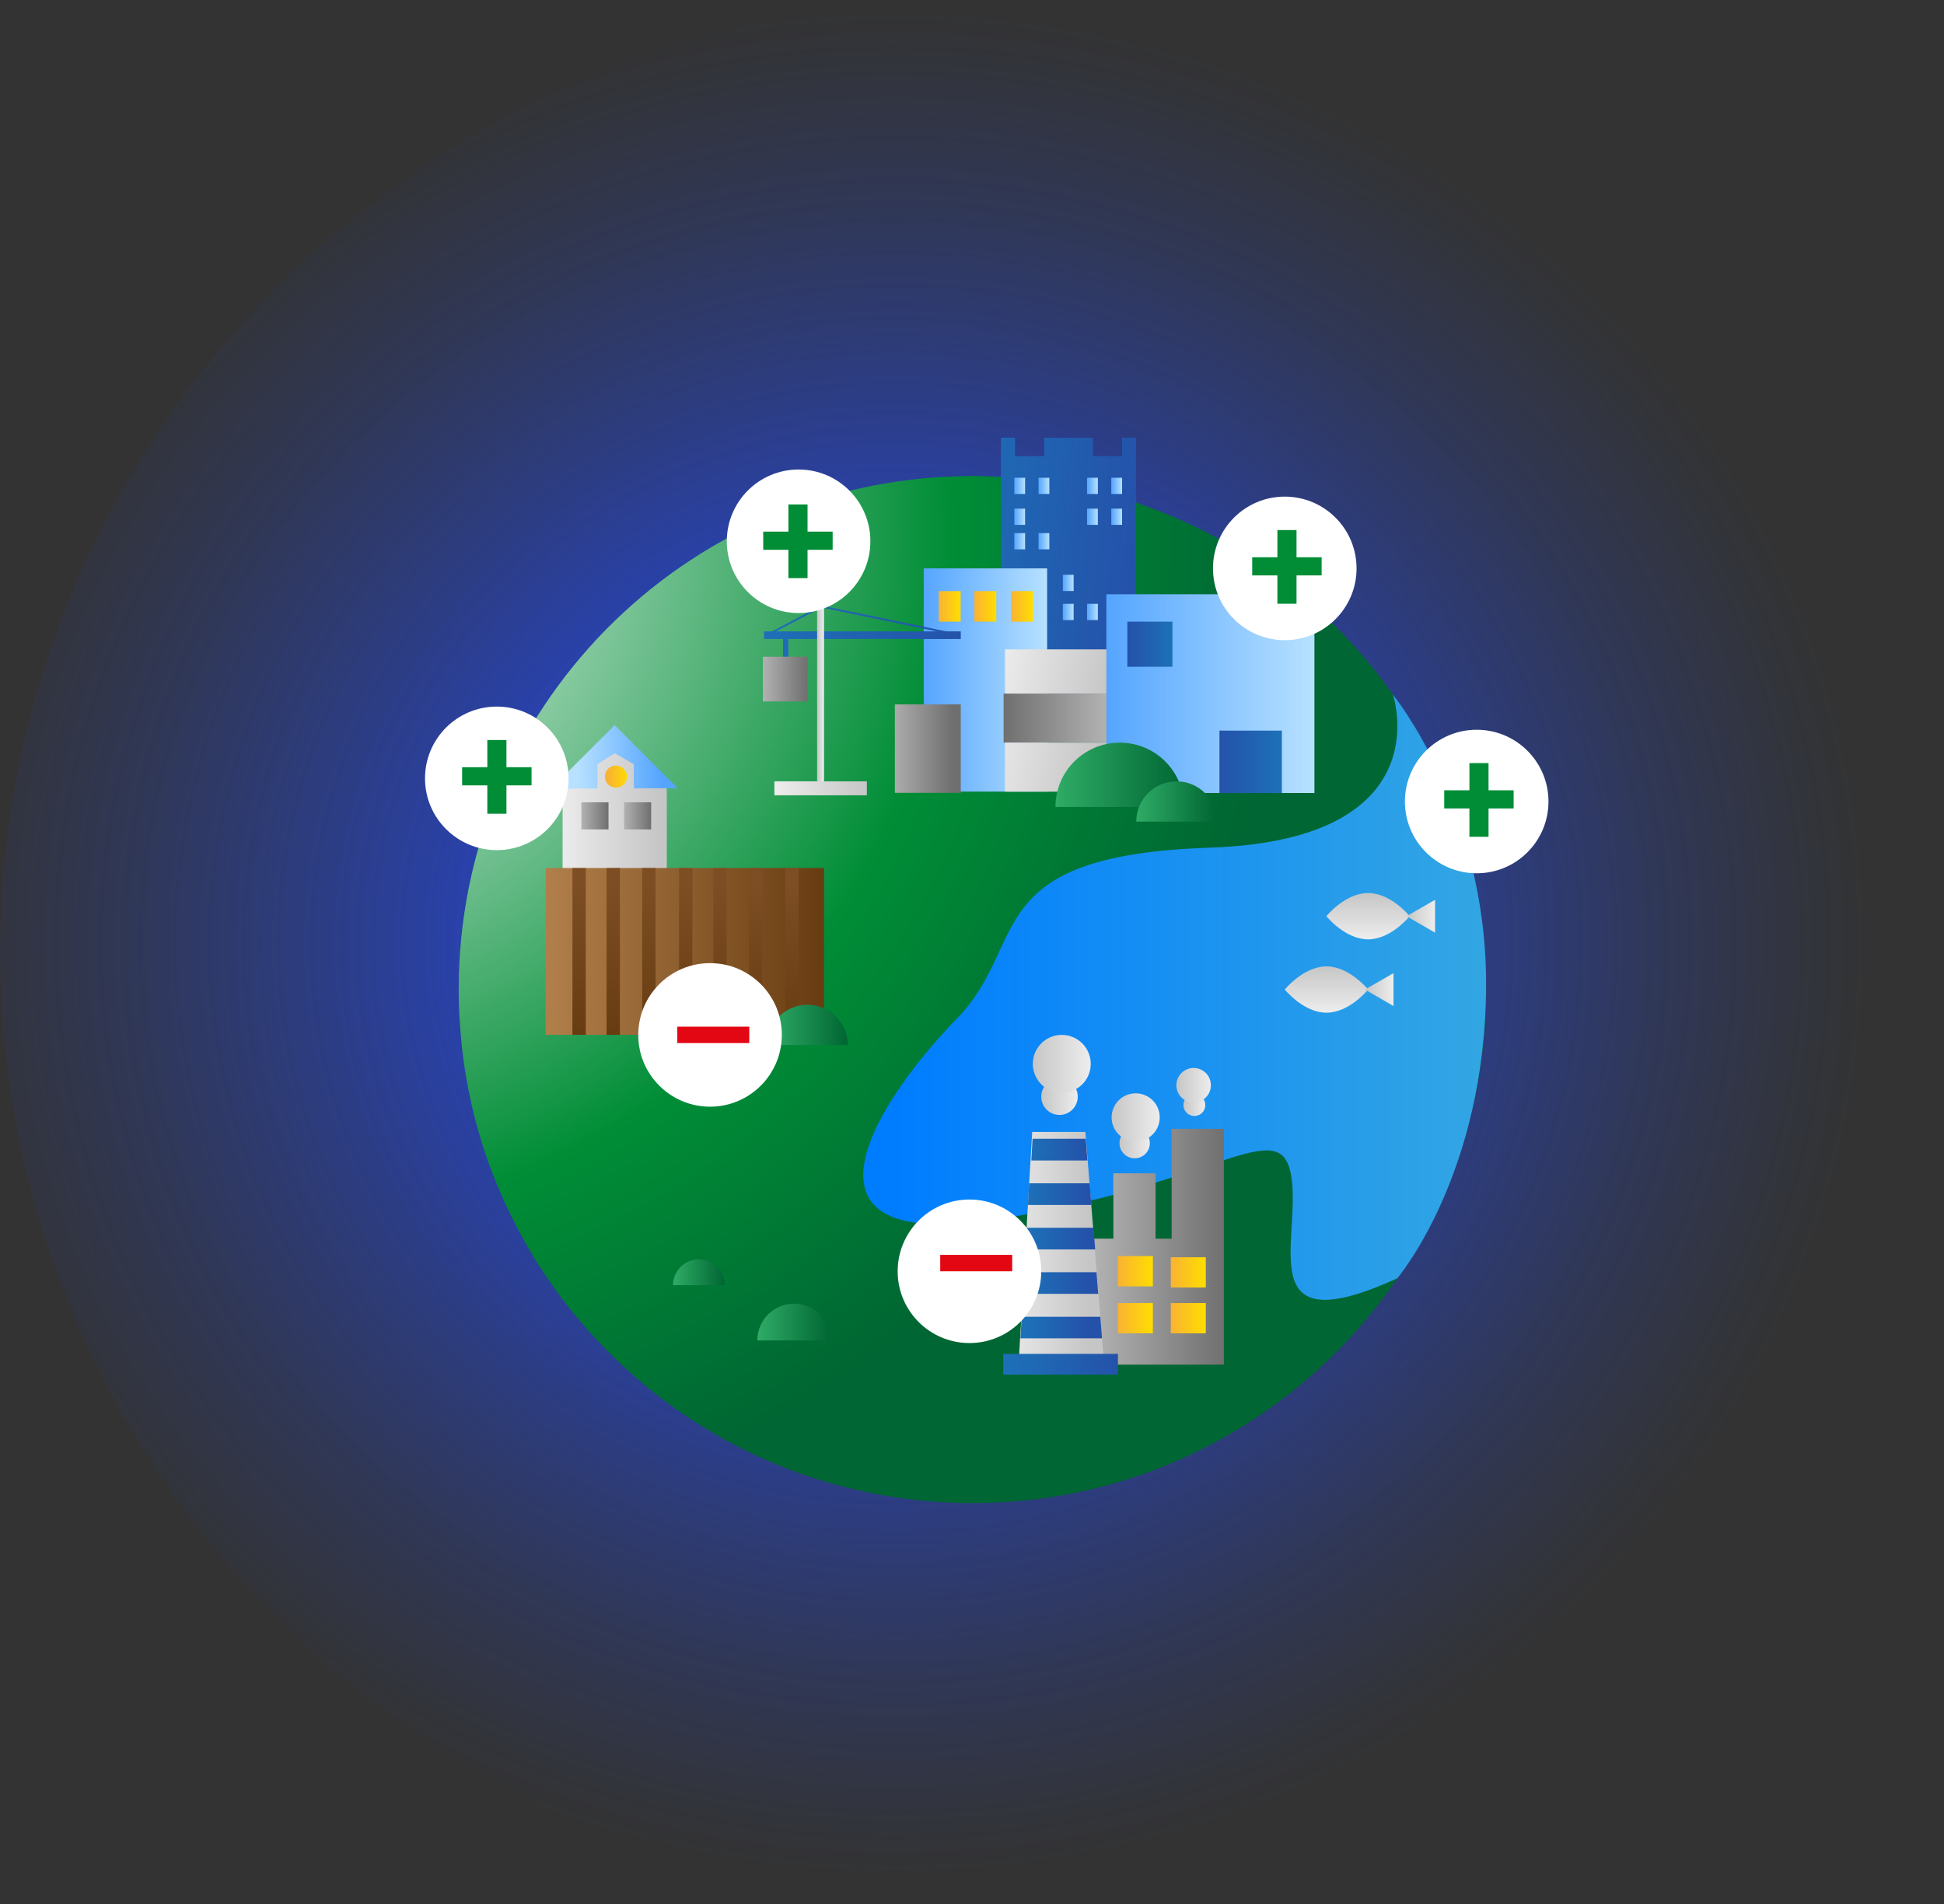<?xml version="1.0" encoding="UTF-8"?> <svg xmlns="http://www.w3.org/2000/svg" xmlns:xlink="http://www.w3.org/1999/xlink" id="Layer_2" data-name="Layer 2" viewBox="0 0 221.52 217"><rect x="0" y="0" width="221.52" height="217" fill="#333333" stroke="none"/> <defs> <style> .cls-1 { fill: url(#New_Gradient_Swatch_5-11); } .cls-2 { fill: url(#New_Gradient_Swatch_5-14); } .cls-3 { fill: url(#New_Gradient_Swatch_5-15); } .cls-4 { fill: url(#New_Gradient_Swatch_5-16); } .cls-5 { fill: url(#New_Gradient_Swatch_5-10); } .cls-6 { fill: url(#New_Gradient_Swatch_5-17); } .cls-7 { fill: url(#New_Gradient_Swatch_5-12); } .cls-8 { fill: url(#New_Gradient_Swatch_5-13); } .cls-9 { fill: url(#New_Gradient_Swatch_6-10); } .cls-10 { fill: url(#New_Gradient_Swatch_6-11); } .cls-11 { fill: url(#New_Gradient_Swatch_3-10); } .cls-12 { fill: url(#New_Gradient_Swatch_3-12); } .cls-13 { fill: url(#New_Gradient_Swatch_3-11); } .cls-14 { fill: url(#New_Gradient_Swatch_3-13); } .cls-15 { fill: url(#New_Gradient_Swatch_3-15); } .cls-16 { fill: url(#New_Gradient_Swatch_3-14); } .cls-17 { fill: url(#New_Gradient_Swatch_7-12); } .cls-18 { fill: url(#New_Gradient_Swatch_7-11); } .cls-19 { fill: url(#New_Gradient_Swatch_7-10); } .cls-20 { fill: url(#New_Gradient_Swatch_12); } .cls-21 { fill: url(#linear-gradient); } .cls-22 { fill: #008d36; } .cls-23 { fill: #fff; } .cls-24 { fill: #e30613; } .cls-25 { fill: url(#New_Gradient_Swatch_3); } .cls-26 { fill: url(#New_Gradient_Swatch_7); } .cls-27 { fill: url(#New_Gradient_Swatch_6); } .cls-28 { fill: url(#New_Gradient_Swatch_5); } .cls-29 { fill: url(#New_Gradient_Swatch_4); } .cls-30 { fill: url(#linear-gradient-8); } .cls-31 { fill: url(#linear-gradient-9); } .cls-32 { fill: url(#linear-gradient-3); } .cls-33 { fill: url(#linear-gradient-4); } .cls-34 { fill: url(#linear-gradient-2); } .cls-35 { fill: url(#linear-gradient-6); } .cls-36 { fill: url(#linear-gradient-7); } .cls-37 { fill: url(#linear-gradient-5); } .cls-38 { fill: url(#radial-gradient); } .cls-39 { fill: url(#linear-gradient-14); } .cls-40 { fill: url(#linear-gradient-13); } .cls-41 { fill: url(#linear-gradient-12); } .cls-42 { fill: url(#linear-gradient-10); } .cls-43 { fill: url(#linear-gradient-11); } .cls-44 { fill: url(#New_Gradient_Swatch_4-5); } .cls-45 { fill: url(#New_Gradient_Swatch_4-4); } .cls-46 { fill: url(#New_Gradient_Swatch_4-6); } .cls-47 { fill: url(#New_Gradient_Swatch_4-2); } .cls-48 { fill: url(#New_Gradient_Swatch_4-3); } .cls-49 { fill: url(#New_Gradient_Swatch_7-6); } .cls-50 { fill: url(#New_Gradient_Swatch_7-7); } .cls-51 { fill: url(#New_Gradient_Swatch_7-2); } .cls-52 { fill: url(#New_Gradient_Swatch_7-3); } .cls-53 { fill: url(#New_Gradient_Swatch_7-8); } .cls-54 { fill: url(#New_Gradient_Swatch_7-9); } .cls-55 { fill: url(#New_Gradient_Swatch_7-5); } .cls-56 { fill: url(#New_Gradient_Swatch_7-4); } .cls-57 { fill: url(#New_Gradient_Swatch_3-5); } .cls-58 { fill: url(#New_Gradient_Swatch_3-2); } .cls-59 { fill: url(#New_Gradient_Swatch_3-6); } .cls-60 { fill: url(#New_Gradient_Swatch_3-7); } .cls-61 { fill: url(#New_Gradient_Swatch_3-8); } .cls-62 { fill: url(#New_Gradient_Swatch_3-3); } .cls-63 { fill: url(#New_Gradient_Swatch_3-9); } .cls-64 { fill: url(#New_Gradient_Swatch_3-4); } .cls-65 { fill: url(#New_Gradient_Swatch_6-3); } .cls-66 { fill: url(#New_Gradient_Swatch_6-2); } .cls-67 { fill: url(#New_Gradient_Swatch_6-5); } .cls-68 { fill: url(#New_Gradient_Swatch_6-4); } .cls-69 { fill: url(#New_Gradient_Swatch_6-8); } .cls-70 { fill: url(#New_Gradient_Swatch_6-9); } .cls-71 { fill: url(#New_Gradient_Swatch_6-7); } .cls-72 { fill: url(#New_Gradient_Swatch_6-6); } .cls-73 { fill: url(#New_Gradient_Swatch_5-2); } .cls-74 { fill: url(#New_Gradient_Swatch_5-3); } .cls-75 { fill: url(#New_Gradient_Swatch_5-6); } .cls-76 { fill: url(#New_Gradient_Swatch_5-7); } .cls-77 { fill: url(#New_Gradient_Swatch_5-4); } .cls-78 { fill: url(#New_Gradient_Swatch_5-5); } .cls-79 { fill: url(#New_Gradient_Swatch_5-9); } .cls-80 { fill: url(#New_Gradient_Swatch_5-8); } </style> <radialGradient id="New_Gradient_Swatch_12" data-name="New Gradient Swatch 12" cx="-2726.23" cy="931.89" fx="-2726.23" fy="931.89" r="152.36" gradientTransform="translate(2091.6 -546.61) rotate(-.05) scale(.73 .7)" gradientUnits="userSpaceOnUse"> <stop offset=".14" stop-color="#224cff"></stop> <stop offset=".39" stop-color="#224cff" stop-opacity=".65"></stop> <stop offset=".61" stop-color="#224cff" stop-opacity=".37"></stop> <stop offset=".79" stop-color="#224cff" stop-opacity=".17"></stop> <stop offset=".93" stop-color="#224cff" stop-opacity=".05"></stop> <stop offset="1" stop-color="#224cff" stop-opacity="0"></stop> </radialGradient> <radialGradient id="radial-gradient" cx="30.84" cy="61.6" fx="30.84" fy="61.6" r="115.67" gradientUnits="userSpaceOnUse"> <stop offset="0" stop-color="#fff"></stop> <stop offset=".67" stop-color="#008d36"></stop> <stop offset="1" stop-color="#063"></stop> </radialGradient> <linearGradient id="linear-gradient" x1="173.84" y1="113.64" x2="102.11" y2="113.64" gradientUnits="userSpaceOnUse"> <stop offset="0" stop-color="#36a9e1"></stop> <stop offset="1" stop-color="#007dff"></stop> </linearGradient> <linearGradient id="New_Gradient_Swatch_7" data-name="New Gradient Swatch 7" x1="128.83" y1="66.29" x2="105.97" y2="63.75" gradientUnits="userSpaceOnUse"> <stop offset="0" stop-color="#2452aa"></stop> <stop offset="1" stop-color="#1d71b8"></stop> </linearGradient> <linearGradient id="New_Gradient_Swatch_3" data-name="New Gradient Swatch 3" x1="115.58" y1="55.37" x2="116.81" y2="55.37" gradientUnits="userSpaceOnUse"> <stop offset="0" stop-color="#55a5ff"></stop> <stop offset="1" stop-color="#b7e1ff"></stop> </linearGradient> <linearGradient id="New_Gradient_Swatch_3-2" data-name="New Gradient Swatch 3" x1="118.34" x2="119.57" xlink:href="#New_Gradient_Swatch_3"></linearGradient> <linearGradient id="New_Gradient_Swatch_3-3" data-name="New Gradient Swatch 3" x1="123.87" x2="125.1" xlink:href="#New_Gradient_Swatch_3"></linearGradient> <linearGradient id="New_Gradient_Swatch_3-4" data-name="New Gradient Swatch 3" x1="126.63" x2="127.86" xlink:href="#New_Gradient_Swatch_3"></linearGradient> <linearGradient id="New_Gradient_Swatch_3-5" data-name="New Gradient Swatch 3" y1="58.9" y2="58.9" xlink:href="#New_Gradient_Swatch_3"></linearGradient> <linearGradient id="New_Gradient_Swatch_3-6" data-name="New Gradient Swatch 3" y1="61.69" y2="61.69" xlink:href="#New_Gradient_Swatch_3"></linearGradient> <linearGradient id="New_Gradient_Swatch_3-7" data-name="New Gradient Swatch 3" x1="118.34" y1="61.69" x2="119.57" y2="61.69" xlink:href="#New_Gradient_Swatch_3"></linearGradient> <linearGradient id="New_Gradient_Swatch_3-8" data-name="New Gradient Swatch 3" x1="123.87" y1="58.9" x2="125.1" y2="58.9" xlink:href="#New_Gradient_Swatch_3"></linearGradient> <linearGradient id="New_Gradient_Swatch_3-9" data-name="New Gradient Swatch 3" x1="121.11" y1="66.44" x2="122.34" y2="66.44" xlink:href="#New_Gradient_Swatch_3"></linearGradient> <linearGradient id="New_Gradient_Swatch_3-10" data-name="New Gradient Swatch 3" x1="121.11" y1="69.75" x2="122.34" y2="69.75" xlink:href="#New_Gradient_Swatch_3"></linearGradient> <linearGradient id="New_Gradient_Swatch_3-11" data-name="New Gradient Swatch 3" x1="123.87" y1="69.75" x2="125.1" y2="69.75" xlink:href="#New_Gradient_Swatch_3"></linearGradient> <linearGradient id="New_Gradient_Swatch_3-12" data-name="New Gradient Swatch 3" x1="126.63" y1="58.9" x2="127.86" y2="58.9" xlink:href="#New_Gradient_Swatch_3"></linearGradient> <linearGradient id="New_Gradient_Swatch_3-13" data-name="New Gradient Swatch 3" x1="126.07" y1="79.05" x2="149.78" y2="79.05" xlink:href="#New_Gradient_Swatch_3"></linearGradient> <linearGradient id="New_Gradient_Swatch_3-14" data-name="New Gradient Swatch 3" x1="105.26" y1="77.5" x2="119.31" y2="77.5" xlink:href="#New_Gradient_Swatch_3"></linearGradient> <linearGradient id="New_Gradient_Swatch_5" data-name="New Gradient Swatch 5" x1="126.45" y1="77.76" x2="113.75" y2="75.22" gradientUnits="userSpaceOnUse"> <stop offset="0" stop-color="#c6c6c6"></stop> <stop offset="1" stop-color="#ededed"></stop> </linearGradient> <linearGradient id="New_Gradient_Swatch_4" data-name="New Gradient Swatch 4" x1="114.36" y1="81.85" x2="126.07" y2="81.85" gradientUnits="userSpaceOnUse"> <stop offset="0" stop-color="#706f6f"></stop> <stop offset="1" stop-color="#b2b2b2"></stop> </linearGradient> <linearGradient id="New_Gradient_Swatch_5-2" data-name="New Gradient Swatch 5" x1="124.35" y1="88.24" x2="111.66" y2="85.71" xlink:href="#New_Gradient_Swatch_5"></linearGradient> <linearGradient id="New_Gradient_Swatch_4-2" data-name="New Gradient Swatch 4" x1="108.57" y1="85.32" x2="101.29" y2="85.32" xlink:href="#New_Gradient_Swatch_4"></linearGradient> <linearGradient id="New_Gradient_Swatch_6" data-name="New Gradient Swatch 6" x1="106.97" y1="69.11" x2="109.47" y2="69.11" gradientUnits="userSpaceOnUse"> <stop offset="0" stop-color="#f9b233"></stop> <stop offset="1" stop-color="#ffde00"></stop> </linearGradient> <linearGradient id="New_Gradient_Swatch_6-2" data-name="New Gradient Swatch 6" x1="111.03" x2="113.54" xlink:href="#New_Gradient_Swatch_6"></linearGradient> <linearGradient id="New_Gradient_Swatch_6-3" data-name="New Gradient Swatch 6" x1="115.21" x2="117.71" xlink:href="#New_Gradient_Swatch_6"></linearGradient> <linearGradient id="New_Gradient_Swatch_7-2" data-name="New Gradient Swatch 7" x1="128.46" y1="73.42" x2="133.61" y2="73.42" xlink:href="#New_Gradient_Swatch_7"></linearGradient> <linearGradient id="New_Gradient_Swatch_7-3" data-name="New Gradient Swatch 7" x1="138.96" y1="86.83" x2="146.07" y2="86.83" xlink:href="#New_Gradient_Swatch_7"></linearGradient> <linearGradient id="linear-gradient-2" x1="120.27" y1="88.3" x2="134.93" y2="88.3" gradientUnits="userSpaceOnUse"> <stop offset="0" stop-color="#2fac66"></stop> <stop offset="1" stop-color="#063"></stop> </linearGradient> <linearGradient id="linear-gradient-3" x1="129.48" y1="91.35" x2="138.66" y2="91.35" xlink:href="#linear-gradient-2"></linearGradient> <linearGradient id="linear-gradient-4" x1="76.69" y1="145" x2="82.57" y2="145" xlink:href="#linear-gradient-2"></linearGradient> <linearGradient id="linear-gradient-5" x1="86.3" y1="150.67" x2="94.69" y2="150.67" xlink:href="#linear-gradient-2"></linearGradient> <linearGradient id="New_Gradient_Swatch_7-4" data-name="New Gradient Swatch 7" x1="109.4" y1="70.78" x2="85.72" y2="70.71" xlink:href="#New_Gradient_Swatch_7"></linearGradient> <linearGradient id="New_Gradient_Swatch_7-5" data-name="New Gradient Swatch 7" x1="109.42" y1="72.42" x2="85.73" y2="72.36" xlink:href="#New_Gradient_Swatch_7"></linearGradient> <linearGradient id="New_Gradient_Swatch_5-3" data-name="New Gradient Swatch 5" x1="93.11" y1="79.73" x2="93.9" y2="79.73" xlink:href="#New_Gradient_Swatch_5"></linearGradient> <linearGradient id="New_Gradient_Swatch_7-6" data-name="New Gradient Swatch 7" x1="109.41" y1="73.84" x2="85.73" y2="73.77" xlink:href="#New_Gradient_Swatch_7"></linearGradient> <linearGradient id="New_Gradient_Swatch_4-3" data-name="New Gradient Swatch 4" x1="92.03" y1="77.41" x2="86.92" y2="77.39" xlink:href="#New_Gradient_Swatch_4"></linearGradient> <linearGradient id="New_Gradient_Swatch_5-4" data-name="New Gradient Swatch 5" x1="98.78" y1="89.86" x2="88.23" y2="89.83" xlink:href="#New_Gradient_Swatch_5"></linearGradient> <linearGradient id="New_Gradient_Swatch_4-4" data-name="New Gradient Swatch 4" x1="139.72" y1="142.07" x2="124.63" y2="142.07" xlink:href="#New_Gradient_Swatch_4"></linearGradient> <linearGradient id="New_Gradient_Swatch_5-5" data-name="New Gradient Swatch 5" x1="123.98" y1="141.96" x2="113.82" y2="141.96" xlink:href="#New_Gradient_Swatch_5"></linearGradient> <linearGradient id="New_Gradient_Swatch_7-7" data-name="New Gradient Swatch 7" x1="123.89" y1="131.02" x2="116.95" y2="131.02" xlink:href="#New_Gradient_Swatch_7"></linearGradient> <linearGradient id="New_Gradient_Swatch_7-8" data-name="New Gradient Swatch 7" x1="123.89" y1="136.09" x2="116.95" y2="136.09" xlink:href="#New_Gradient_Swatch_7"></linearGradient> <linearGradient id="New_Gradient_Swatch_7-9" data-name="New Gradient Swatch 7" x1="123.89" y1="141.16" x2="116.95" y2="141.16" xlink:href="#New_Gradient_Swatch_7"></linearGradient> <linearGradient id="New_Gradient_Swatch_7-10" data-name="New Gradient Swatch 7" x1="123.89" y1="146.23" x2="116.95" y2="146.23" xlink:href="#New_Gradient_Swatch_7"></linearGradient> <linearGradient id="New_Gradient_Swatch_7-11" data-name="New Gradient Swatch 7" x1="123.89" y1="151.3" x2="116.95" y2="151.3" xlink:href="#New_Gradient_Swatch_7"></linearGradient> <linearGradient id="New_Gradient_Swatch_6-4" data-name="New Gradient Swatch 6" x1="127.38" y1="144.89" x2="131.38" y2="144.89" xlink:href="#New_Gradient_Swatch_6"></linearGradient> <linearGradient id="New_Gradient_Swatch_6-5" data-name="New Gradient Swatch 6" x1="133.41" y1="145.02" x2="137.4" y2="145.02" xlink:href="#New_Gradient_Swatch_6"></linearGradient> <linearGradient id="New_Gradient_Swatch_6-6" data-name="New Gradient Swatch 6" x1="127.38" y1="150.23" x2="131.38" y2="150.23" xlink:href="#New_Gradient_Swatch_6"></linearGradient> <linearGradient id="New_Gradient_Swatch_6-7" data-name="New Gradient Swatch 6" x1="133.41" y1="150.23" x2="137.4" y2="150.23" xlink:href="#New_Gradient_Swatch_6"></linearGradient> <linearGradient id="New_Gradient_Swatch_5-6" data-name="New Gradient Swatch 5" x1="118.65" y1="124.99" x2="122.81" y2="124.99" xlink:href="#New_Gradient_Swatch_5"></linearGradient> <linearGradient id="New_Gradient_Swatch_5-7" data-name="New Gradient Swatch 5" x1="117.68" y1="121.25" x2="124.29" y2="121.25" xlink:href="#New_Gradient_Swatch_5"></linearGradient> <linearGradient id="New_Gradient_Swatch_5-8" data-name="New Gradient Swatch 5" x1="127.57" y1="130.28" x2="131.03" y2="130.28" xlink:href="#New_Gradient_Swatch_5"></linearGradient> <linearGradient id="New_Gradient_Swatch_5-9" data-name="New Gradient Swatch 5" x1="134.85" y1="125.94" x2="137.35" y2="125.94" xlink:href="#New_Gradient_Swatch_5"></linearGradient> <linearGradient id="New_Gradient_Swatch_5-10" data-name="New Gradient Swatch 5" x1="134.05" y1="123.69" x2="137.99" y2="123.69" xlink:href="#New_Gradient_Swatch_5"></linearGradient> <linearGradient id="New_Gradient_Swatch_5-11" data-name="New Gradient Swatch 5" x1="126.66" y1="127.35" x2="132.15" y2="127.35" xlink:href="#New_Gradient_Swatch_5"></linearGradient> <linearGradient id="New_Gradient_Swatch_7-12" data-name="New Gradient Swatch 7" x1="127.38" y1="155.48" x2="114.33" y2="155.48" xlink:href="#New_Gradient_Swatch_7"></linearGradient> <linearGradient id="New_Gradient_Swatch_5-12" data-name="New Gradient Swatch 5" x1="155.89" y1="101.78" x2="155.89" y2="107.06" xlink:href="#New_Gradient_Swatch_5"></linearGradient> <linearGradient id="New_Gradient_Swatch_5-13" data-name="New Gradient Swatch 5" x1="11399.49" y1="-9272.97" x2="11399.49" y2="-9269.72" gradientTransform="translate(9433.25 11503.91) rotate(-90)" xlink:href="#New_Gradient_Swatch_5"></linearGradient> <linearGradient id="New_Gradient_Swatch_5-14" data-name="New Gradient Swatch 5" x1="151.15" y1="110.14" x2="151.15" y2="115.43" xlink:href="#New_Gradient_Swatch_5"></linearGradient> <linearGradient id="New_Gradient_Swatch_5-15" data-name="New Gradient Swatch 5" x1="11391.12" y1="-9277.71" x2="11391.12" y2="-9274.47" gradientTransform="translate(9433.25 11503.91) rotate(-90)" xlink:href="#New_Gradient_Swatch_5"></linearGradient> <linearGradient id="New_Gradient_Swatch_5-16" data-name="New Gradient Swatch 5" x1="75.17" y1="93.19" x2="63.51" y2="93.19" xlink:href="#New_Gradient_Swatch_5"></linearGradient> <linearGradient id="New_Gradient_Swatch_3-15" data-name="New Gradient Swatch 3" x1="75.3" y1="86.21" x2="65.73" y2="86.38" xlink:href="#New_Gradient_Swatch_3"></linearGradient> <linearGradient id="New_Gradient_Swatch_5-17" data-name="New Gradient Swatch 5" x1="75.17" y1="88.11" x2="63.51" y2="88.11" xlink:href="#New_Gradient_Swatch_5"></linearGradient> <linearGradient id="New_Gradient_Swatch_6-8" data-name="New Gradient Swatch 6" x1="69.29" y1="88.51" x2="71.66" y2="88.51" xlink:href="#New_Gradient_Swatch_6"></linearGradient> <linearGradient id="New_Gradient_Swatch_6-9" data-name="New Gradient Swatch 6" x1="69.29" y1="88.51" x2="71.66" y2="88.51" xlink:href="#New_Gradient_Swatch_6"></linearGradient> <linearGradient id="New_Gradient_Swatch_6-10" data-name="New Gradient Swatch 6" x1="69.29" y1="88.56" x2="71.66" y2="88.56" xlink:href="#New_Gradient_Swatch_6"></linearGradient> <linearGradient id="New_Gradient_Swatch_6-11" data-name="New Gradient Swatch 6" x1="69.29" y1="88.54" x2="71.66" y2="88.54" xlink:href="#New_Gradient_Swatch_6"></linearGradient> <linearGradient id="New_Gradient_Swatch_4-5" data-name="New Gradient Swatch 4" x1="69.34" y1="92.99" x2="66.25" y2="92.99" xlink:href="#New_Gradient_Swatch_4"></linearGradient> <linearGradient id="New_Gradient_Swatch_4-6" data-name="New Gradient Swatch 4" x1="74.2" y1="92.99" x2="71.11" y2="92.99" xlink:href="#New_Gradient_Swatch_4"></linearGradient> <linearGradient id="linear-gradient-6" x1="62.18" y1="108.44" x2="93.9" y2="108.44" gradientUnits="userSpaceOnUse"> <stop offset="0" stop-color="#b17f4a"></stop> <stop offset="1" stop-color="#683c11"></stop> </linearGradient> <linearGradient id="linear-gradient-7" x1="65.99" y1="100.63" x2="65.99" y2="117.73" gradientUnits="userSpaceOnUse"> <stop offset="0" stop-color="#7d4e24"></stop> <stop offset="1" stop-color="#683c11"></stop> </linearGradient> <linearGradient id="linear-gradient-8" x1="69.88" y1="100.63" x2="69.88" y2="117.73" xlink:href="#linear-gradient-7"></linearGradient> <linearGradient id="linear-gradient-9" x1="73.95" y1="100.63" x2="73.95" y2="117.73" xlink:href="#linear-gradient-7"></linearGradient> <linearGradient id="linear-gradient-10" x1="78.15" y1="100.63" x2="78.15" y2="117.73" xlink:href="#linear-gradient-7"></linearGradient> <linearGradient id="linear-gradient-11" x1="82.04" y1="100.63" x2="82.04" y2="117.73" xlink:href="#linear-gradient-7"></linearGradient> <linearGradient id="linear-gradient-12" x1="86.1" y1="100.63" x2="86.1" y2="117.73" xlink:href="#linear-gradient-7"></linearGradient> <linearGradient id="linear-gradient-13" x1="90.24" y1="100.63" x2="90.24" y2="117.73" xlink:href="#linear-gradient-7"></linearGradient> <linearGradient id="linear-gradient-14" x1="87.43" y1="116.81" x2="96.61" y2="116.81" xlink:href="#linear-gradient-2"></linearGradient> </defs> <g id="Layer_1-2" data-name="Layer 1"> <g> <ellipse class="cls-20" cx="110.76" cy="108.5" rx="110.76" ry="108.5"></ellipse> <g> <g> <path class="cls-38" d="M169.35,112.77c0,32.35-26.22,58.54-58.54,58.54-4.82,0-9.53-.59-14.01-1.7-11.72-2.86-22.08-9.28-29.81-18.02-1.45-1.62-2.81-3.32-4.04-5.1-.47-.66-.94-1.33-1.38-2.02-.27-.39-.52-.79-.76-1.21-.47-.79-.94-1.6-1.38-2.41-1.67-3.05-3.1-6.28-4.21-9.65-1.48-4.48-2.44-9.21-2.78-14.11-.12-1.43-.17-2.88-.17-4.33,0-31.95,25.6-57.9,57.43-58.49,.37-.02,.74-.02,1.11-.02,.57,0,1.11,0,1.65,.05,5.24,.12,10.29,.94,15.09,2.39,1.08,.32,2.17,.66,3.22,1.06,22.5,8.17,38.57,29.71,38.57,55.02Z"></path> <path class="cls-21" d="M158.72,79.15s5.68,16.57-20.86,17.46c-26.54,.89-20.44,10.92-28.83,19.49-8.38,8.57-20.95,26.73,4.19,22.92,25.14-3.81,32.63-12.32,33.9-5.08,1.27,7.24-4.75,19.44,12.1,11.75,0,0,10.12-11.88,10.12-33.59,0-19.94-10.63-32.95-10.63-32.95Z"></path> <polygon class="cls-26" points="129.46 51.99 129.46 49.89 127.86 49.89 127.86 51.99 124.53 51.99 124.53 49.89 119 49.89 119 51.99 115.66 51.99 115.66 49.89 114.06 49.89 114.06 51.99 114.06 53.22 114.06 81.12 129.46 81.12 129.46 51.99 129.46 51.99"></polygon> <g> <rect class="cls-25" x="115.58" y="54.45" width="1.23" height="1.85"></rect> <rect class="cls-58" x="118.34" y="54.45" width="1.23" height="1.85"></rect> <rect class="cls-62" x="123.87" y="54.45" width="1.23" height="1.85"></rect> <rect class="cls-64" x="126.63" y="54.45" width="1.23" height="1.85"></rect> </g> <g> <rect class="cls-57" x="115.58" y="57.97" width="1.23" height="1.85"></rect> <rect class="cls-59" x="115.58" y="60.76" width="1.23" height="1.85"></rect> <rect class="cls-60" x="118.34" y="60.76" width="1.23" height="1.85"></rect> <rect class="cls-61" x="123.87" y="57.97" width="1.23" height="1.85"></rect> <rect class="cls-63" x="121.11" y="65.51" width="1.23" height="1.85"></rect> <rect class="cls-11" x="121.11" y="68.82" width="1.23" height="1.85"></rect> <rect class="cls-13" x="123.87" y="68.82" width="1.23" height="1.85"></rect> <rect class="cls-12" x="126.63" y="57.97" width="1.23" height="1.85"></rect> </g> <rect class="cls-14" x="126.07" y="67.73" width="23.71" height="22.65"></rect> <rect class="cls-16" x="105.26" y="64.78" width="14.06" height="25.44"></rect> <g> <rect class="cls-28" x="114.52" y="74.01" width="11.56" height="5.05"></rect> <rect class="cls-29" x="114.36" y="79.05" width="11.72" height="5.59"></rect> <rect class="cls-73" x="114.52" y="84.64" width="11.56" height="5.59"></rect> </g> <rect class="cls-47" x="101.97" y="80.28" width="7.51" height="10.08"></rect> <rect class="cls-27" x="106.97" y="67.37" width="2.5" height="3.48"></rect> <rect class="cls-66" x="111.03" y="67.37" width="2.5" height="3.48"></rect> <rect class="cls-65" x="115.21" y="67.37" width="2.5" height="3.48"></rect> <rect class="cls-51" x="128.46" y="70.85" width="5.14" height="5.14"></rect> <rect class="cls-52" x="138.96" y="83.27" width="7.11" height="7.11"></rect> <path class="cls-34" d="M127.6,84.64c-4.05,0-7.33,3.28-7.33,7.33h14.66c0-4.05-3.28-7.33-7.33-7.33Z"></path> <path class="cls-32" d="M134.07,89.05c-2.53,0-4.59,2.05-4.59,4.59h9.18c0-2.53-2.05-4.59-4.59-4.59Z"></path> <path class="cls-33" d="M79.63,143.53c-1.62,0-2.94,1.32-2.94,2.94h5.88c0-1.62-1.32-2.94-2.94-2.94Z"></path> <path class="cls-37" d="M90.49,148.58c-2.32,0-4.19,1.88-4.19,4.19h8.39c0-2.32-1.88-4.19-4.19-4.19Z"></path> <polygon class="cls-56" points="109.35 72.5 93.6 69.23 87.8 72.29 87.7 72.1 93.57 69.01 109.4 72.29 109.35 72.5"></polygon> <rect class="cls-55" x="87.06" y="71.96" width="22.42" height=".87"></rect> <rect class="cls-74" x="93.11" y="68.82" width=".79" height="21.82"></rect> <path class="cls-49" d="M89.83,74.87c0,.16-.13,.3-.3,.3h0c-.16,0-.3-.13-.3-.3v-2.18c0-.16,.13-.3,.3-.3h0c.16,0,.3,.13,.3,.3v2.18Z"></path> <rect class="cls-48" x="86.93" y="74.85" width="5.09" height="5.09"></rect> <rect class="cls-77" x="88.24" y="89.05" width="10.54" height="1.59"></rect> <g> <path class="cls-45" d="M133.51,128.64v12.53h-1.83v-7.45h-4.81v7.45h-5.46c-.5,0-.91,3.21-.91,7.18s.41,7.18,.91,7.18h18.05v-26.88h-5.96Z"></path> <polygon class="cls-78" points="125.77 154.92 116.1 154.92 117.62 129.01 123.68 129.01 125.77 154.92"></polygon> <polygon class="cls-50" points="123.72 129.79 117.66 129.79 117.52 132.26 123.91 132.26 123.72 129.79"></polygon> <polygon class="cls-53" points="124.17 134.86 117.27 134.86 117.13 137.33 124.36 137.33 124.17 134.86"></polygon> <polygon class="cls-54" points="124.6 139.93 117.01 139.93 116.87 142.4 124.8 142.4 124.6 139.93"></polygon> <polygon class="cls-19" points="124.95 145 116.67 145 116.53 147.46 125.14 147.46 124.95 145"></polygon> <polygon class="cls-18" points="116.42 150.07 116.28 152.53 125.58 152.53 125.38 150.07 116.42 150.07"></polygon> <rect class="cls-68" x="127.38" y="143.16" width="3.99" height="3.45"></rect> <rect class="cls-67" x="133.41" y="143.29" width="3.99" height="3.45"></rect> <rect class="cls-72" x="127.38" y="148.51" width="3.99" height="3.45"></rect> <rect class="cls-71" x="133.41" y="148.51" width="3.99" height="3.45"></rect> <path class="cls-75" d="M121.74,123.17c1,.56,1.37,1.82,.81,2.83-.56,1-1.82,1.37-2.83,.81-1-.56-1.37-1.82-.81-2.83,.56-1,1.82-1.37,2.83-.81Z"></path> <path class="cls-76" d="M122.59,118.36c1.59,.88,2.17,2.89,1.29,4.49-.89,1.6-2.9,2.17-4.49,1.29-1.59-.89-2.17-2.89-1.29-4.49,.89-1.6,2.9-2.17,4.49-1.29Z"></path> <path class="cls-80" d="M130.11,128.76c.84,.45,1.16,1.49,.71,2.34-.45,.84-1.49,1.16-2.34,.71-.84-.45-1.16-1.49-.71-2.34,.45-.84,1.49-1.16,2.33-.71Z"></path> <path class="cls-79" d="M136.68,124.84c.61,.32,.84,1.08,.52,1.69-.32,.61-1.08,.84-1.69,.51-.61-.32-.84-1.08-.51-1.69,.32-.61,1.08-.84,1.69-.51Z"></path> <path class="cls-5" d="M136.94,121.95c.96,.51,1.32,1.7,.81,2.66-.51,.96-1.7,1.32-2.66,.81-.96-.51-1.32-1.7-.81-2.66,.51-.96,1.7-1.32,2.66-.81Z"></path> <path class="cls-1" d="M130.7,124.93c1.34,.71,1.84,2.37,1.13,3.71-.71,1.34-2.37,1.84-3.71,1.13-1.34-.71-1.84-2.37-1.13-3.71,.71-1.34,2.37-1.84,3.71-1.13Z"></path> <rect class="cls-17" x="114.33" y="154.3" width="13.06" height="2.37"></rect> </g> <path class="cls-7" d="M160.64,104.42s-2.13,2.64-4.75,2.64-4.75-2.64-4.75-2.64c0,0,2.13-2.64,4.75-2.64s4.75,2.64,4.75,2.64Z"></path> <polygon class="cls-8" points="163.53 106.3 160.28 104.42 163.53 102.55 163.53 106.3"></polygon> <path class="cls-2" d="M155.9,112.78s-2.13,2.64-4.75,2.64-4.75-2.64-4.75-2.64c0,0,2.13-2.64,4.75-2.64s4.75,2.64,4.75,2.64Z"></path> <polygon class="cls-3" points="158.79 114.66 155.54 112.78 158.79 110.91 158.79 114.66"></polygon> <g> <path class="cls-4" d="M64.12,99.03c0,.38,.31,.68,.73,.68h10.35c.43,0,.78-.3,.78-.68v-9.02c0-.38-.35-.68-.78-.68l-5.01-2.65-5.33,2.65c-.43,0-.75,.31-.75,.68v9.02Z"></path> <polygon class="cls-15" points="62.8 89.88 77.22 89.83 70.04 82.64 62.8 89.88"></polygon> <polygon class="cls-6" points="68.08 90.37 72.22 90.37 72.22 87.1 70.05 85.85 68.08 87.1 68.08 90.37"></polygon> <g> <path class="cls-69" d="M68.93,88.51c0,.7,.56,1.26,1.26,1.26s1.26-.56,1.26-1.26c0-.7-.56-1.26-1.26-1.26s-1.26,.56-1.26,1.26Z"></path> <path class="cls-70" d="M69.2,88.52c.01,.54,.46,.98,1,.97,.55-.01,.98-.46,.97-1,0-.55-.46-.98-1-.97-.54,0-.98,.46-.97,1Z"></path> <rect class="cls-9" x="70.09" y="87.43" width=".21" height="2.26"></rect> <rect class="cls-10" x="69.11" y="88.37" width="2.22" height=".34"></rect> </g> <rect class="cls-44" x="66.25" y="91.44" width="3.09" height="3.09"></rect> <rect class="cls-46" x="71.11" y="91.44" width="3.09" height="3.09"></rect> </g> <rect class="cls-35" x="62.18" y="98.93" width="31.72" height="19.01"></rect> <rect class="cls-36" x="65.23" y="98.93" width="1.52" height="19.01"></rect> <rect class="cls-30" x="69.12" y="98.93" width="1.52" height="19.01"></rect> <rect class="cls-31" x="73.18" y="98.93" width="1.52" height="19.01"></rect> <rect class="cls-42" x="77.38" y="98.93" width="1.52" height="19.01"></rect> <rect class="cls-43" x="81.28" y="98.93" width="1.52" height="19.01"></rect> <rect class="cls-41" x="85.34" y="98.93" width="1.52" height="19.01"></rect> <rect class="cls-40" x="89.48" y="98.93" width="1.52" height="19.01"></rect> <path class="cls-39" d="M92.02,114.51c-2.53,0-4.59,2.05-4.59,4.59h9.18c0-2.53-2.05-4.59-4.59-4.59Z"></path> </g> <circle class="cls-23" cx="146.4" cy="64.78" r="8.18"></circle> <circle class="cls-23" cx="80.91" cy="117.95" r="8.18"></circle> <circle class="cls-23" cx="56.61" cy="88.71" r="8.18"></circle> <path class="cls-22" d="M147.74,63.51h2.86v2.07h-2.86v3.23h-2.18v-3.23h-2.87v-2.07h2.87v-3.1h2.18v3.1Z"></path> <circle class="cls-23" cx="168.27" cy="91.35" r="8.18"></circle> <path class="cls-22" d="M169.62,90.07h2.86v2.07h-2.86v3.23h-2.18v-3.23h-2.87v-2.07h2.87v-3.1h2.18v3.1Z"></path> <path class="cls-22" d="M57.71,87.44h2.86v2.07h-2.86v3.23h-2.18v-3.23h-2.87v-2.07h2.87v-3.1h2.18v3.1Z"></path> <circle class="cls-23" cx="110.47" cy="144.89" r="8.18"></circle> <path class="cls-22" d="M93.24,60.59h2.86v2.07h-2.86v3.23h-2.18v-3.23h-2.87v-2.07h2.87v-3.1h2.18v3.1Z"></path> <path class="cls-24" d="M85.38,118.88h-8.2v-1.87h8.2v1.87Z"></path> <circle class="cls-23" cx="91" cy="61.69" r="8.18"></circle> <path class="cls-24" d="M115.34,144.89h-8.2v-1.87h8.2v1.87Z"></path> <path class="cls-22" d="M92.02,60.59h2.86v2.07h-2.86v3.23h-2.18v-3.23h-2.87v-2.07h2.87v-3.1h2.18v3.1Z"></path> </g> </g> </g> </svg> 